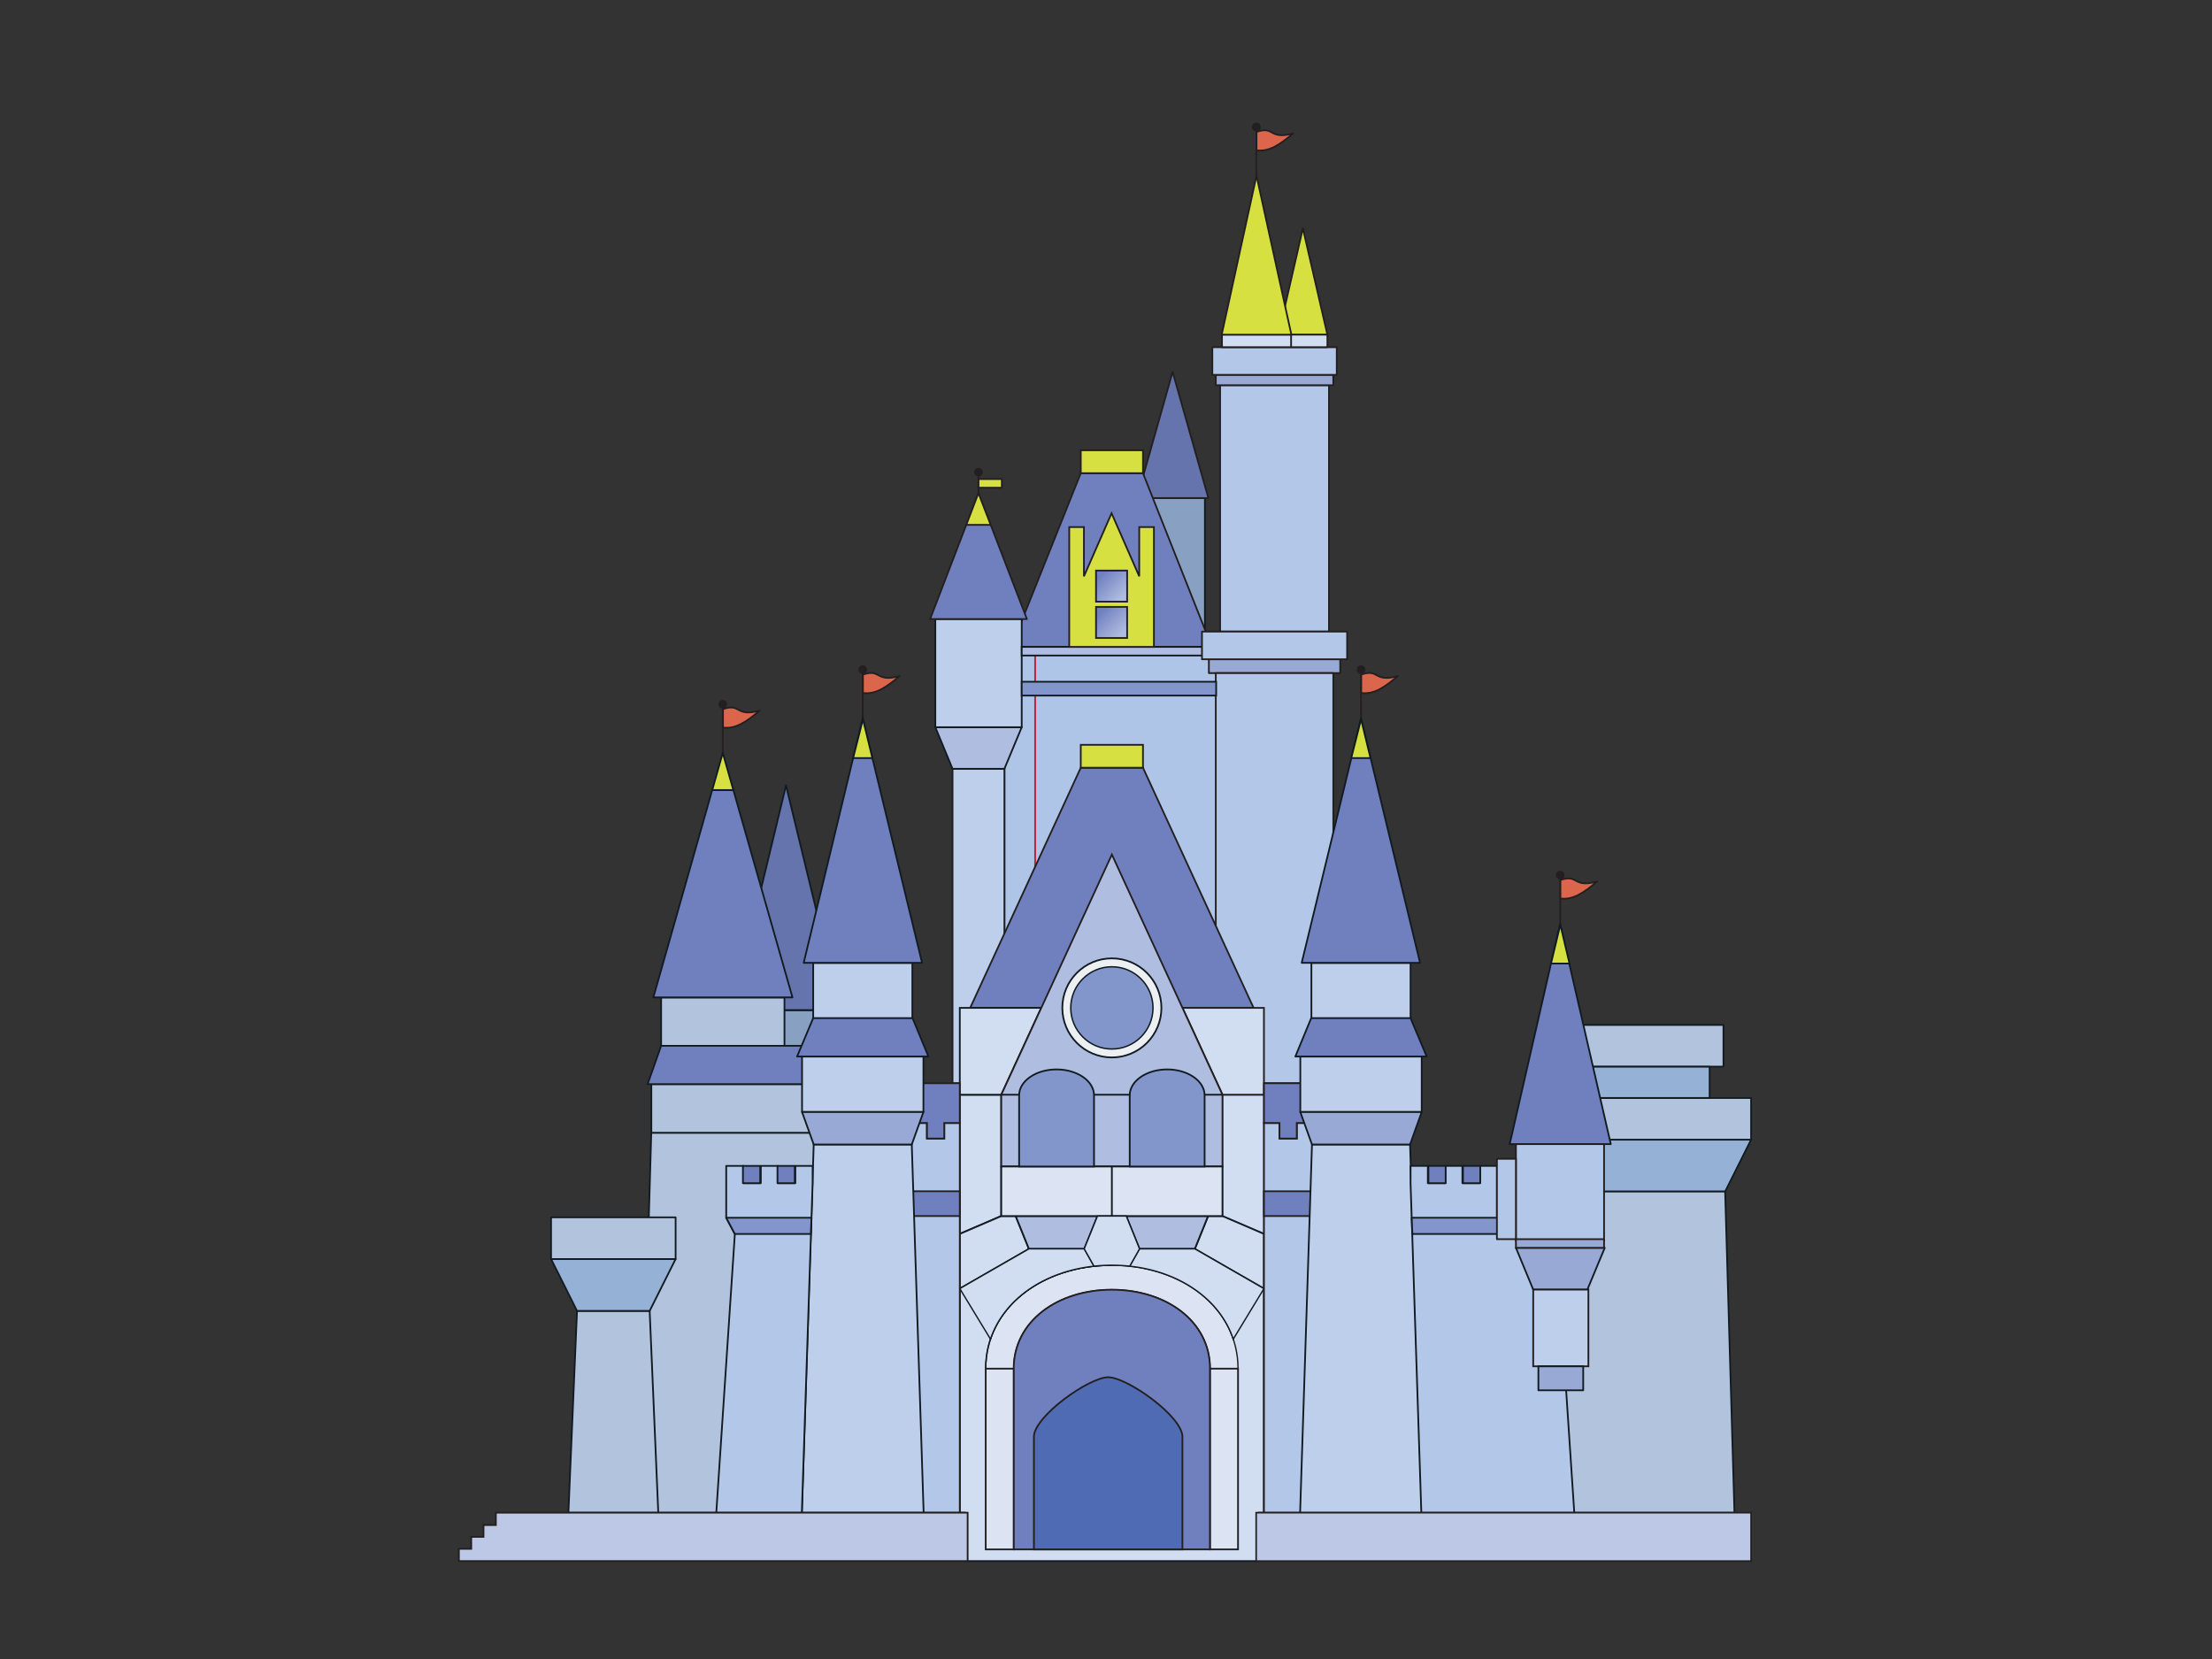 <?xml version="1.0"?>
<svg xmlns="http://www.w3.org/2000/svg" version="1.2" baseProfile="tiny" width="640" height="480" viewBox="0 0 640 480">
  <rect x="0" y="0" width="640" height="480" fill="#333333" stroke="none"/>
  <switch>
    <g>
      <path fill="#96B1D6" stroke="#121B21" stroke-width=".5" stroke-linecap="round" stroke-linejoin="round" d="M506.647 329.742l-7.51 15.008h-44.865v-15.008z"/>
      <g stroke="#121B21" stroke-width=".5" stroke-linecap="round" stroke-linejoin="round">
        <path fill="#88A0C1" d="M214.244 292.273h26.357v14.732h-26.357z"/>
        <path fill="#6574AC" d="M211.717 292.252l15.697-65.004 15.771 65.004z"/>
      </g>
      <g stroke="#121B21" stroke-width=".5" stroke-linecap="round" stroke-linejoin="round">
        <path fill="#B2C3DE" d="M236.306 327.742l3.184 109.924h-54.242l3.185-109.924z"/>
        <path fill="#B2C3DE" d="M188.452 313.682h47.875v14.061h-47.875zM191.285 288.605h35.688v14.035h-35.688z"/>
        <path fill="#7080BF" d="M212.182 228.576l17.103 60.004h-40.25l17.033-59.999zM191.285 302.58l-3.916 11.102h50l-3.834-11.102z"/>
      </g>
      <path fill="#B2C3DE" stroke="#121B21" stroke-width=".5" stroke-linecap="round" stroke-linejoin="round" d="M454.272 344.75l-2.683 92.916h50.242l-2.694-92.916zM454.272 317.682h52.375v12.061h-52.375zM187.967 379.285l2.492 58.381h-26.001l2.492-58.381zM454.272 296.551h44.375v12.061h-44.375z"/>
      <path fill="#96B1D6" stroke="#121B21" stroke-width=".5" stroke-linecap="round" stroke-linejoin="round" d="M454.272 308.646h40.375v9.035h-40.375z"/>
      <path fill="#88A0C1" stroke="#121B21" stroke-width=".5" stroke-linecap="round" stroke-linejoin="round" d="M329.958 144.097h18.658v43.065h-18.658z"/>
      <path fill="#6574AC" stroke="#231F20" stroke-width=".5" stroke-linecap="round" stroke-linejoin="round" d="M349.616 144.099l-10.34-36.514-10.318 36.512z"/>
      <path fill="#7080BF" stroke="#231F20" stroke-width=".5" d="M350.616 187.163l-19.917-50.257H312.7l-20.084 50.257z"/>
      <path fill="#AEC5E7" stroke="#231F20" stroke-width=".5" d="M290.616 187.163h62v82.835h-62z"/>
      <path fill="#BDCFEB" stroke="#231F20" stroke-width=".5" d="M275.597 222.441h15.007v90.975h-15.007z"/>
      <path fill="#D6E040" stroke="#231F20" stroke-width=".5" d="M312.7 130.279h18v6.627h-18z"/>
      <path fill="#AFBDE1" stroke="#121B21" stroke-width=".5" stroke-linecap="round" stroke-linejoin="round" d="M295.615 210.405l-5.011 12.036h-15.007l-4.98-12.036z"/>
      <path fill="#BDCFEB" stroke="#121B21" stroke-width=".5" stroke-linecap="round" stroke-linejoin="round" d="M270.617 179.11h24.998v31.295h-24.998z"/>
      <path fill="#7080BF" stroke="#231F20" stroke-width=".5" stroke-linecap="round" stroke-linejoin="round" d="M297.116 179.112L283.1 142.668l-13.984 36.442z"/>
      <path fill="#D6E040" stroke="#231F20" stroke-width=".5" stroke-linecap="round" stroke-linejoin="round" d="M286.636 151.862l-3.542-9.194-3.522 9.192z"/>
      <path fill="none" stroke="#231F20" stroke-width=".5" stroke-linecap="round" stroke-linejoin="round" d="M283.1 142.668v-5.819"/>
      <circle fill="#231F20" stroke="#231F20" stroke-width=".5" stroke-linecap="round" stroke-linejoin="round" cx="283.1" cy="136.599" r="1"/>
      <path fill="#D6E040" stroke="#231F20" stroke-width=".5" d="M283.116 138.61h6.75v2.5h-6.75z"/>
      <path fill="none" stroke="#BE1E2D" stroke-width=".5" d="M299.5 365.75v-176.5"/>
      <path fill="#98A9D6" stroke="#231F20" stroke-width=".5" stroke-linecap="round" stroke-linejoin="round" d="M349.766 190.746h38v4h-38z"/>
      <path fill="#B3C8E8" stroke="#231F20" stroke-width=".5" stroke-linecap="round" stroke-linejoin="round" d="M351.766 194.746h34v118.67h-34zM353.016 111.454h31.5v71.25h-31.5z"/>
      <path fill="#D1DDF1" stroke="#121B21" stroke-width=".5" d="M365.699 372.834v64.832h-1.5v14.002h-85v-14.002h-1.5v-64.832"/>
      <path fill="#7080BF" stroke="#231F20" stroke-width=".5" d="M362.699 291.615l-32-69.488h-18l-32 69.488z"/>
      <path fill="#DCE4F4" stroke="#231F20" stroke-width=".389" d="M293.296 395.994c0-13.719 12.717-22.84 28.403-22.84s28.403 9.121 28.403 22.84h8.097c0-17.629-16.342-29.922-36.5-29.922s-36.5 12.293-36.5 29.922h8.097z"/>
      <path fill="#D1DDF1" stroke="#121B21" stroke-width=".5" d="M277.699 316.738h12v35.102l-12 5.162z"/>
      <path fill="#D1DDF1" stroke="#7080BF" stroke-width=".5" d="M365.699 316.738h-12v35.102l12 5.162z"/>
      <path fill="#D1DDF1" stroke="#121B21" stroke-width=".5" d="M289.699 351.84l-12 5.162v15.832l20-11.5-3.833-9.494z"/>
      <path fill="#AFBDE1" stroke="#121B21" stroke-width=".5" d="M317.532 351.84l-3.833 9.494h-16l-3.833-9.494z"/>
      <path fill="none" stroke="#121B21" stroke-width=".389" d="M321.699 366.072c-20.158 0-36.5 12.293-36.5 29.922"/>
      <path fill="#DCE4F4" stroke="#231F20" stroke-width=".5" d="M285.199 395.994h8.125v52.297h-8.125zM350.074 395.994h8.125v52.297h-8.125z"/>
      <path fill="#7080BF" stroke="#231F20" stroke-width=".5" d="M350.074 448.291v-52.297h.028c0-13.719-12.717-22.84-28.403-22.84s-28.403 9.121-28.403 22.84h.028v52.297h56.75z"/>
      <path fill="#4F6BB3" stroke="#231F20" stroke-width=".5" d="M342.109 448.291v-32.523h.021c0-5.973-16.002-17.289-21.502-17.289s-21.502 11.316-21.502 17.289h.021v32.523h42.962z"/>
      <path fill="#D1DDF1" stroke="#121B21" stroke-width=".389" d="M286.573 387.445c3.878-11.572 15.569-19.551 29.96-21.098l-2.834-5.014h-16l-20 11.5 8.874 14.612z"/>
      <path fill="#D1DDF1" stroke="#121B21" stroke-width=".5" d="M353.699 351.84l12 5.162v15.832l-20-11.5 3.833-9.494z"/>
      <path fill="#AFBDE1" stroke="#121B21" stroke-width=".5" d="M325.866 351.84l3.833 9.494h16l3.833-9.494z"/>
      <path fill="#D1DDF1" stroke="#121B21" stroke-width=".389" d="M356.825 387.445c-3.878-11.572-15.569-19.551-29.959-21.098l2.833-5.014h16l20 11.5-8.874 14.612z"/>
      <path fill="#D1DDF1" stroke="#121B21" stroke-width=".5" d="M301.269 291.615h-23.57v25.123h12z"/>
      <path fill="#D1DDF1" stroke="#231F20" stroke-width=".5" d="M342.131 291.615h23.568v25.123h-12z"/>
      <path fill="#AFBDE1" stroke="#231F20" stroke-width=".5" d="M353.699 337.5v-20.762l-32-69.488-32 69.488V337.5z"/>
      <path fill="#DCE4F4" stroke="#121B21" stroke-width=".5" d="M289.699 337.5h32v14.342h-32zM321.699 337.5h32v14.342h-32z"/>
      <circle fill="#EDF0F2" stroke="#121B21" stroke-width=".5" cx="321.699" cy="291.615" r="14.334"/>
      <circle fill="#8296CC" stroke="#121B21" stroke-width=".415" cx="321.7" cy="291.615" r="11.896"/>
      <path fill="none" stroke="#121B21" stroke-width=".5" d="M289.699 316.738h64"/>
      <path fill="#8296CC" stroke="#121B21" stroke-width=".5" d="M294.866 337.5v-20.59c0-4.139 4.85-7.494 10.833-7.494s10.834 3.355 10.834 7.494v20.59h-21.667zM348.533 337.5v-20.59c0-4.139-4.851-7.494-10.834-7.494s-10.833 3.355-10.833 7.494v20.59h21.667z"/>
      <path fill="#D1DDF1" stroke="#121B21" stroke-width=".389" d="M321.699 366.072c1.754 0 3.479.094 5.166.275l2.834-5.014-3.833-9.492h-8.335l-3.832 9.492 2.833 5.014a48.468 48.468 0 015.167-.275z"/>
      <path fill="#D6E040" stroke="#231F20" stroke-width=".5" d="M312.699 215.5h18v6.627h-18z"/>
      <path fill="#B3C8E8" stroke="#231F20" stroke-width=".5" d="M277.699 324.916h-4.5v4.5h-5v-4.5h-4.5v112.75h14z"/>
      <path fill="#7080BF" stroke="#231F20" stroke-width=".5" d="M277.699 324.916h-4.5v4.5h-5v-4.5h-4.5v-11.5h14zM263.699 344.67h14v7.17h-14z"/>
      <path fill="#B3C8E8" stroke="#231F20" stroke-width=".5" d="M379.699 324.916h-4.5v4.5h-5v-4.5h-4.5v112.75h14z"/>
      <path fill="#7080BF" stroke="#231F20" stroke-width=".5" d="M379.699 324.916h-4.5v4.5h-5v-4.5h-4.5v-11.5h14zM365.699 344.67h14v7.17h-14z"/>
      <path fill="#8296CC" stroke="#121B21" stroke-width=".5" d="M295.615 197.25h56.251v4h-56.251z"/>
      <path fill="#AFBDE1" stroke="#121B21" stroke-width=".5" d="M295.615 187.163h57.001v2.5h-57.001z"/>
      <path fill="#D6E040" stroke="#231F20" stroke-width=".5" d="M333.866 187.163v-34.664h-4.249v14.25l-8.001-18.25-8 18.25v-14.25h-4.25v34.664z"/>
      <linearGradient id="a" gradientUnits="userSpaceOnUse" x1="317.117" y1="165.081" x2="326.117" y2="174.081">
        <stop offset=".15" stop-color="#7080bf"/>
        <stop offset=".85" stop-color="#afbde1"/>
      </linearGradient>
      <path fill="url(#a)" stroke="#231F20" stroke-width=".5" d="M317.116 165.081h9v9h-9z"/>
      <linearGradient id="b" gradientUnits="userSpaceOnUse" x1="317.117" y1="175.593" x2="326.117" y2="184.594">
        <stop offset=".15" stop-color="#7080bf"/>
        <stop offset=".85" stop-color="#afbde1"/>
      </linearGradient>
      <path fill="url(#b)" stroke="#231F20" stroke-width=".5" d="M317.116 175.593h9v9h-9z"/>
      <path fill="#98A9D6" stroke="#231F20" stroke-width=".5" stroke-linecap="round" stroke-linejoin="round" d="M351.766 108.454h34v3h-34z"/>
      <path fill="#B3C8E8" stroke="#231F20" stroke-width=".5" stroke-linecap="round" stroke-linejoin="round" d="M350.766 100.454h36v8h-36zM347.766 182.746h42v8h-42z"/>
      <g stroke="#231F20" stroke-width=".5" stroke-linecap="round" stroke-linejoin="round">
        <path fill="#D6E040" d="M384.055 96.829l-7.09-30.764-7.069 30.762z"/>
        <path fill="none" d="M363.492 50.815V36.731"/>
        <circle fill="#231F20" cx="363.492" cy="36.731" r="1"/>
        <path fill="#D1DDF1" d="M353.555 96.829h20v3.625h-20zM373.555 96.829h10.5v3.625h-10.5z"/>
        <path fill="#D6E040" d="M373.634 96.829l-10.09-46.014-10.068 46.012z"/>
        <path fill="#DC664B" d="M363.555 38.164c5.312-1.833 3.5 2.399 10.625.417-3.875 3.25-6.875 5.375-10.625 4.917v-5.334z"/>
      </g>
      <g stroke="#231F20" stroke-width=".5" stroke-linecap="round" stroke-linejoin="round">
        <path fill="none" d="M209.119 217.831v-14.084"/>
        <circle fill="#231F20" cx="209.119" cy="203.747" r="1"/>
        <path fill="#DC664B" d="M209.182 205.179c5.312-1.834 3.5 2.399 10.625.416-3.875 3.25-6.875 5.375-10.625 4.917v-5.333z"/>
      </g>
      <g stroke="#231F20" stroke-width=".5" stroke-linecap="round" stroke-linejoin="round">
        <path fill="none" d="M249.616 207.831v-14.084"/>
        <circle fill="#231F20" cx="249.616" cy="193.747" r="1"/>
        <path fill="#DC664B" d="M249.679 195.179c5.312-1.834 3.5 2.399 10.625.416-3.875 3.25-6.875 5.375-10.625 4.917v-5.333z"/>
      </g>
      <g stroke="#231F20" stroke-width=".5" stroke-linecap="round" stroke-linejoin="round">
        <path fill="none" d="M393.783 207.831v-14.084"/>
        <circle fill="#231F20" cx="393.783" cy="193.747" r="1"/>
        <path fill="#DC664B" d="M393.846 195.179c5.312-1.834 3.5 2.399 10.625.416-3.875 3.25-6.875 5.375-10.625 4.917v-5.333z"/>
      </g>
      <g stroke="#121B21" stroke-width=".5" stroke-linecap="round" stroke-linejoin="round">
        <path fill="#BDCFEB" d="M379.596 331.137l-3.435 106.529h35.242l-3.434-106.529zM376.222 305.682h35.121v16.061h-35.121zM379.429 278.605h28.688v16.035h-28.688z"/>
        <path fill="#7080BF" d="M410.866 278.58l-17.084-70.749-17.166 70.749zM408.116 294.58l4.666 11.102h-38l4.584-11.102z"/>
        <path fill="#98A9D6" d="M376.222 321.742l3.374 9.395h28.373l3.374-9.395z"/>
      </g>
      <g stroke="#121B21" stroke-width=".5" stroke-linecap="round" stroke-linejoin="round">
        <path fill="#BDCFEB" d="M263.803 331.137l3.434 106.529h-35.242l3.435-106.529zM232.056 305.682h35.121v16.061h-35.121zM235.282 278.605h28.688v16.035h-28.688z"/>
        <path fill="#7080BF" d="M232.532 278.58l17.084-70.749 17.166 70.749zM235.282 294.58l-4.666 11.102h38l-4.584-11.102z"/>
        <path fill="#98A9D6" d="M267.177 321.742l-3.374 9.395H235.43l-3.374-9.395z"/>
      </g>
      <path fill="#B3C8E8" stroke="#121B21" stroke-width=".5" stroke-linecap="round" stroke-linejoin="round" d="M235.116 342.33v-5h-5v5h-5v-5h-5v5h-5v-5h-5v15l2.5 4.701-5.371 80.635h24.75z"/>
      <path fill="#7080BF" stroke="#121B21" stroke-width=".5" stroke-linecap="round" stroke-linejoin="round" d="M214.951 337.33h5v5h-5zM224.951 337.33h5v5h-5z"/>
      <path fill="#8296CC" stroke="#121B21" stroke-width=".5" stroke-linecap="round" stroke-linejoin="round" d="M234.595 357.031h-21.979l-2.5-4.701h24.67z"/>
      <path fill="#B3C8E8" stroke="#121B21" stroke-width=".5" stroke-linecap="round" stroke-linejoin="round" d="M408.116 342.33v-5h5v5h5v-5h5v5h5v-5h5v15l17 4.701 5.371 80.635h-44.25z"/>
      <path fill="#7080BF" stroke="#121B21" stroke-width=".5" stroke-linecap="round" stroke-linejoin="round" d="M423.281 337.33h5v5h-5zM413.281 337.33h5v5h-5z"/>
      <path fill="#8296CC" stroke="#121B21" stroke-width=".5" stroke-linecap="round" stroke-linejoin="round" d="M408.638 357.031h29.966v-4.701h-30.157z"/>
      <path fill="#D6E040" stroke="#121B21" stroke-width=".5" stroke-linecap="round" stroke-linejoin="round" d="M206.068 228.581l3.051-10.75 3.063 10.75zM246.839 219.331l2.84-11.243 2.727 11.243zM390.958 219.331l2.84-11.243 2.726 11.243z"/>
      <g stroke="#231F20" stroke-width=".5" stroke-linecap="round" stroke-linejoin="round">
        <path fill="none" d="M451.412 267.281v-14.084"/>
        <circle fill="#231F20" cx="451.412" cy="253.197" r="1"/>
        <path fill="#DC664B" d="M451.475 254.629c5.312-1.834 3.5 2.4 10.625.416-3.875 3.25-6.875 5.375-10.625 4.918v-5.334z"/>
      </g>
      <g>
        <path fill="#7080BF" stroke="#121B21" stroke-width=".5" stroke-linecap="round" stroke-linejoin="round" d="M436.802 331.031l14.584-63.75 14.666 63.75z"/>
      </g>
      <path fill="#D6E040" stroke="#121B21" stroke-width=".5" stroke-linecap="round" stroke-linejoin="round" d="M448.755 278.781l2.693-11.242 2.659 11.242z"/>
      <path fill="#B3C8E8" stroke="#231F20" stroke-width=".5" stroke-linecap="round" stroke-linejoin="round" d="M438.604 331.031h25.5v28h-25.5z"/>
      <path fill="#B3C8E8" stroke="#231F20" stroke-width=".499" stroke-linecap="round" stroke-linejoin="round" d="M433.104 335.281h5.5v23.25h-5.5z"/>
      <path fill="#BDCFEB" stroke="#231F20" stroke-width=".5" d="M443.604 373.066h15.969v22.25h-15.969z"/>
      <path fill="#98A9D6" stroke="#121B21" stroke-width=".5" stroke-linecap="round" stroke-linejoin="round" d="M464.31 361.031l-5.012 12.035h-15.714l-4.98-12.035z"/>
      <path fill="#98A9D6" stroke="#231F20" stroke-width=".5" d="M438.604 358.531h25.5v2.5h-25.5z"/>
      <path fill="#98A9D6" stroke="#121B21" stroke-width=".5" stroke-linecap="round" stroke-linejoin="round" d="M445.104 395.316h12.969v6.932h-12.969z"/>
      <path fill="#BDC8E6" stroke="#231F20" stroke-width=".462" d="M363.449 437.666h143.198v14.002H363.449z"/>
      <path fill="#BDC8E6" stroke="#231F20" stroke-width=".5" d="M132.771 451.668v-3.551h3.572v-3.451h3.55l.004-3.426h3.573v-3.574h136.499v14.002z"/>
      <path fill="#96B1D6" stroke="#121B21" stroke-width=".5" stroke-linecap="round" stroke-linejoin="round" d="M187.967 379.285l7.511-15.01h-36.039l7.511 15.01z"/>
      <path fill="#B2C3DE" stroke="#121B21" stroke-width=".5" stroke-linecap="round" stroke-linejoin="round" d="M159.439 352.215h36.038v12.061h-36.038z"/>
    </g>
  </switch>
</svg>
